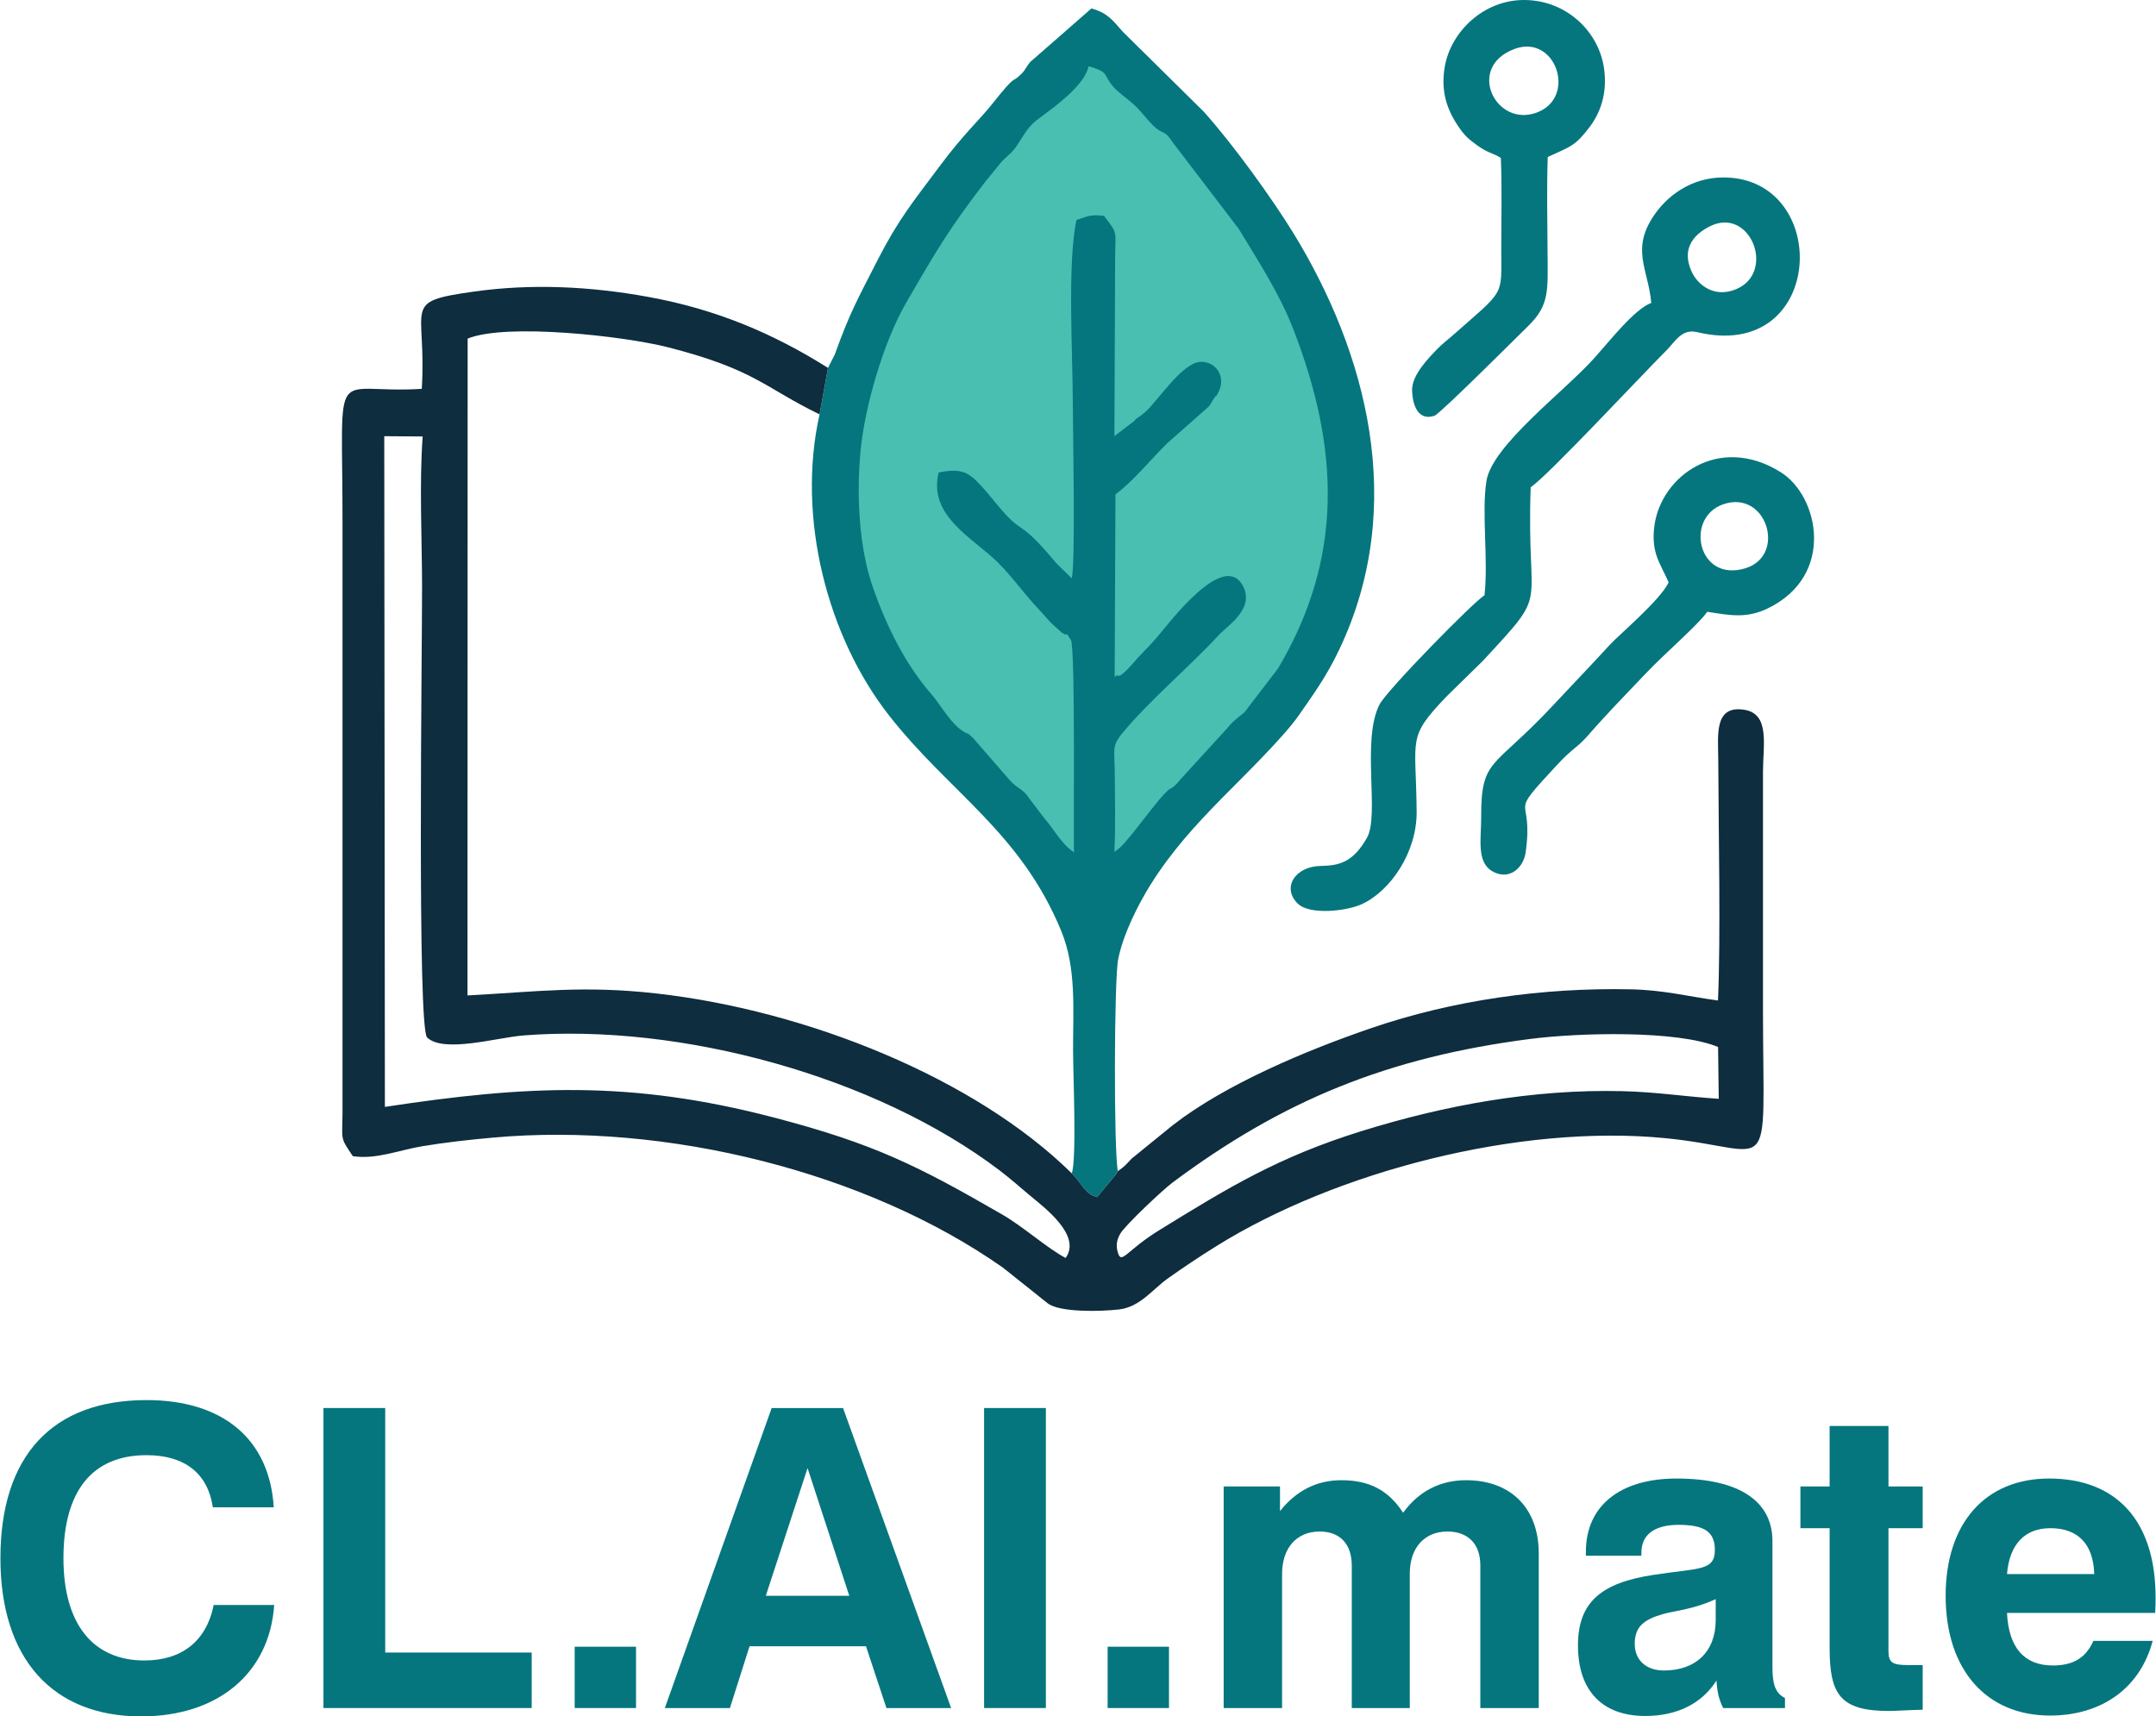 <?xml version="1.0" encoding="UTF-8"?>
<svg xmlns="http://www.w3.org/2000/svg" xmlns:xlink="http://www.w3.org/1999/xlink" xmlns:xodm="http://www.corel.com/coreldraw/odm/2003" xml:space="preserve" width="1099px" height="875px" version="1.1" style="shape-rendering:geometricPrecision; text-rendering:geometricPrecision; image-rendering:optimizeQuality; fill-rule:evenodd; clip-rule:evenodd" viewBox="0 0 1097.63 874.25">
 <defs>
  <style type="text/css">
   
    .fil0 {fill:#05767E}
    .fil1 {fill:#0E2D3E}
    .fil2 {fill:#48BFB1}
    .fil3 {fill:#05767E;fill-rule:nonzero}
   
  </style>
 </defs>
 <g id="Layer_x0020_1">
  <g id="_2377117109792">
   <path class="fil0" d="M421.48 187.39l-4.29 23.67c-11.82,52.6 4.02,113.43 35.5,153.51 30.91,39.35 66.87,59.32 87.56,109.56 7.77,18.86 6.03,39.33 6.05,60.62 0.01,12.36 1.91,55.83 -0.66,62.91 2.06,1.96 3.15,3.63 5.09,6.16 0.73,0.94 2.2,2.73 2.82,3.22 2.7,2.11 0.47,1.04 4.97,2.75l9.49 -11.4c0.16,-0.22 0.44,-0.73 0.57,-0.91 0.12,-0.19 0.4,-0.6 0.55,-0.94 -2.12,-9.76 -1.96,-97.69 0.17,-108.12 2.72,-13.27 10.55,-28.32 16.38,-37.67 10.51,-16.86 22.95,-30.46 36.25,-44.01 10.17,-10.36 31.37,-30.92 39.38,-42.44 7.81,-11.25 14.06,-19.76 20.59,-33.51 34.98,-73.65 13.56,-151.61 -23.14,-211.65 -10.92,-17.86 -31,-45.67 -45.94,-62.31l-41.16 -40.64c-5.38,-6.09 -7.78,-9.58 -16,-11.9l-31.27 27.36c-2.06,2.51 -2.23,3.79 -4.33,5.89 -5.46,5.48 -2.13,-0.74 -14.46,14.81 -7.66,9.65 -14.43,15.09 -27.41,32.51 -13.28,17.83 -20.79,26.77 -31.39,47.5 -10.83,21.21 -14.12,26.8 -21.87,48.25l-3.45 6.78z"></path>
   <path class="fil1" d="M569.13 596.54c-0.15,0.34 -0.43,0.75 -0.55,0.94 -0.13,0.18 -0.41,0.69 -0.57,0.91l-9.49 11.4c-4.5,-1.71 -2.27,-0.64 -4.97,-2.75 -0.62,-0.49 -2.09,-2.28 -2.82,-3.22 -1.94,-2.53 -3.03,-4.2 -5.09,-6.16 -49.24,-48.57 -134.97,-82.99 -211.37,-91.61 -37.17,-4.2 -60.38,-0.95 -96.4,0.98l0.09 -334.55c19.63,-8.08 79.75,-1.25 101.67,4.32 44.8,11.4 49.36,20.6 77.56,34.26l4.29 -23.67c-27.95,-17.61 -57.03,-29.88 -91.48,-36.15 -29.35,-5.35 -59.29,-6.9 -89.04,-2.69 -37.33,5.28 -23.7,6.67 -26.36,49.51 -46.97,2.98 -40.31,-16.63 -40.37,67.91l0 300.93c-0.11,14.07 -1.42,12.11 5.25,22 11.78,1.82 23.67,-3.11 35.27,-5.04 11.84,-1.98 24.08,-3.32 35.99,-4.4 88.6,-8.01 190.72,17.62 259.83,66.21l22.76 18.14c6.02,4.74 26.86,4.28 36.48,3.16 10.63,-1.25 17.12,-10.38 24.79,-15.81 8.15,-5.77 15.56,-10.74 24.52,-16.33 60.92,-38.05 154.23,-62.38 228.79,-55.1 56.45,5.51 49.89,24.55 49.77,-63.97 -0.04,-27.26 -0.01,-54.53 0,-81.8 0.01,-13.63 0,-27.27 0,-40.9 0,-13.4 3.71,-29.48 -9.53,-31.53 -15.61,-2.42 -13.28,13.07 -13.24,25.68 0.12,35.81 1.3,90.35 -0.15,122.41 -15.48,-2.11 -27.74,-5.36 -44.45,-5.7 -44.85,-0.93 -90.53,5.51 -132.2,19.78 -32.9,11.26 -74.23,28.57 -101.08,49.47l-20.96 17.04c-3.07,3.32 -3.52,3.91 -6.94,6.33zm-373.32 -32.74c71.81,-10.9 124.83,-13.75 198.2,5.43 51.22,13.39 73.48,24.73 115.91,49.21 11.38,6.56 22.8,17.11 32.6,22.32 8.22,-11.54 -10.72,-25.6 -18.42,-32.02 -5.01,-4.17 -9.78,-8.47 -15.23,-12.6 -62.89,-47.74 -161.94,-75.03 -242.44,-68.74 -13.56,1.07 -40.72,9.17 -49.16,1 -5.02,-6.36 -2.52,-194.89 -2.52,-228.83 -0.01,-24.32 -1.48,-53.51 0.31,-77.25l-19.57 -0.14 0.32 341.62zm679.34 -4.12l-0.34 -26.39c-20.88,-8.67 -71.15,-7.26 -95.61,-4.11 -72.73,9.36 -126.21,31.35 -182.27,73.18 -4.82,3.59 -23.93,21.54 -26.55,25.98 -1.65,2.81 -2.46,5.81 -1.22,9.8 1.88,6.1 4.27,-1.22 21.27,-11.69 34.92,-21.51 60.26,-37.11 103.05,-50.4 42.34,-13.14 87.07,-21.35 132.46,-20.27 17.45,0.41 32.29,2.8 49.21,3.9z"></path>
   <path class="fil2" d="M546.83 434.11c-0.53,-3.01 0.82,-103.65 -1.63,-108.12 -3.68,-5.77 -0.35,-0.78 -4.73,-3.83l-5.39 -4.91c-3.32,-3.76 -5.69,-6.22 -9.03,-9.95 -6.14,-6.86 -11.85,-14.78 -18.37,-21.12 -12.84,-12.48 -35.22,-23.51 -29.84,-45.5 11.98,-2.43 15.46,0.1 21.74,6.88 4.95,5.37 9.32,11.48 14.27,16.42 7.1,7.08 7.45,3.06 23.86,22.84l7.87 7.72c2.06,-5.61 0.6,-77.17 0.58,-89.92 -0.04,-24.9 -2.81,-70.89 1.88,-92.58 5.33,-1.64 6.7,-2.97 14.03,-2.09 7.44,9.74 5.64,7.24 5.66,21.6l-0.37 90.59 9.96 -7.6c0.2,-0.2 0.51,-0.51 0.72,-0.71 4.28,-3.94 -3.77,3.06 1.6,-1.3 1.85,-1.49 2.17,-1.48 4.06,-3.27 6.6,-6.27 18.46,-24.68 27.66,-24.96 7.64,-0.23 12.77,7.48 9.24,14.91 -2.02,4.25 -0.76,1.03 -2.46,3.59 -1.64,2.46 -1.19,2.38 -2.88,4.42l-20.96 18.5c-7.98,7.86 -18.02,20.05 -26.41,26.07l-0.4 93.06c0.41,-0.24 1.13,-1.19 1.46,-0.8 1.48,1.79 8.76,-7.32 10.4,-9.06 3.83,-4.06 6.25,-6.38 9.88,-10.61 5.88,-6.86 33.72,-44.21 43.54,-26.01 6.31,11.7 -7.95,20.43 -12.28,25.13 -15.69,17 -34.37,32.23 -49.25,50.13 -5.24,6.32 -3.84,8.71 -3.74,17.96 0.15,14.03 0.46,28.3 -0.14,42.33l2.65 -2.02c5.75,-5.08 20.18,-26.15 25.35,-29.88 1.62,-1.17 0.02,0.39 2.56,-1.73 1.2,-1 1.52,-1.43 2.82,-3.01l23.04 -25.23c4.01,-4.79 4.8,-5.15 9.78,-9.2l17.12 -22.34c33.38,-56.2 31.47,-111.76 7.79,-172.83 -7.3,-18.82 -18.81,-36.22 -27.83,-51.16l-33.53 -43.94c-4.62,-7.13 -4.65,-3.35 -10.13,-8.78 -3.8,-3.76 -5.62,-6.79 -9.84,-10.66 -3.32,-3.04 -7.49,-5.76 -10.22,-8.82 -5.81,-6.51 -1.49,-7.24 -12.71,-10.6 -2.47,11.74 -23.29,24.5 -28.07,28.87 -3.52,3.23 -5.89,7.8 -8.66,11.87 -3.05,4.48 -6.01,5.57 -9.13,9.84l-6.58 8.04c-18.63,24.19 -25.08,35.29 -40.46,61.84 -11.56,19.95 -21.14,52.97 -23.27,75.73 -2.12,22.62 -0.75,49.26 6.43,69.62 6.83,19.35 16.2,38.54 29.53,53.89 4.89,5.63 9.89,15 16.13,18.96 3.87,2.46 1.33,-0.12 5.23,3.51l18.37 21.14c4.08,4.75 7.18,4.61 10.45,9.93l7.59 9.95c4.68,5.31 8.8,13.32 15.06,17.2z"></path>
   <path class="fil0" d="M840.78 154.29c-8.54,3.13 -21.19,19.44 -29.37,28.49 -15.5,17.14 -51.72,44.18 -54.58,62.24 -2.55,16.04 1.04,40.15 -0.99,58.24 -4.14,1.88 -49.57,48.06 -53.43,55.54 -9.37,18.1 0.12,56.39 -6.42,67.93 -6.96,12.29 -13.89,14.21 -23.49,14.34 -13.16,0.18 -20.06,11.12 -11.73,19.22 6.04,5.88 24.64,3.86 32.51,0.29 14.57,-6.61 28.16,-26.38 28.01,-47.06 -0.29,-38.25 -5.18,-37.41 15.22,-58.77l18.42 -18.05c35.1,-37.89 22.09,-23.04 24.45,-88.53 8.33,-5.42 55.9,-56.47 68.86,-69.42 4.86,-4.85 8.05,-11.46 15.9,-9.57 63.95,15.39 68.68,-74.24 17.28,-78.64 -17.87,-1.54 -30.97,7.9 -38.1,17.55 -13.63,18.45 -4.05,28.73 -2.54,46.2zm29.48 -38.83c-7.67,3.99 -14.35,11.06 -8.88,22.97 3.01,6.57 11.4,13.55 22.61,8.88 20.56,-8.56 7.19,-42.74 -13.73,-31.85z"></path>
   <path class="fil0" d="M849.63 296.65c-4.24,9 -25.3,26.7 -29.92,31.74 -10.08,10.99 -19.49,20.77 -29.72,31.7 -29.73,31.74 -35.96,25.94 -35.84,56.34 0.04,10.55 -2.41,22.35 5.35,27.15 8.47,5.22 16.14,-1.08 17.32,-9.5 4.35,-30.98 -10.45,-15.99 16.2,-44.71 7.91,-8.52 9.89,-8.29 15.68,-14.93 9.75,-11.17 19.39,-21.01 29.64,-31.78 9.74,-10.24 26.51,-24.56 30.94,-31.04 12.08,1.9 20.2,3.47 31.02,-1.82 34.38,-16.8 25.81,-57.1 6.5,-69.23 -31.47,-19.75 -61.02,1.86 -64.42,27.2 -1.86,13.88 3.02,19.12 7.25,28.88zm27.68 -39.75c-19.63,6.92 -12.8,40.08 11.51,32.52 21.09,-6.56 10.64,-40.32 -11.51,-32.52z"></path>
   <path class="fil0" d="M764.17 80.4c0.64,15.32 0.21,31.4 0.21,46.8 0.01,24.31 2.29,19.83 -25.6,44.38 -2.25,1.99 -4.21,3.41 -6.24,5.45 -5.05,5.12 -13.74,13.96 -13.57,21.7 0.17,7.5 3.02,15.87 11.42,13.03 2.8,-0.95 42.92,-41.01 47.94,-45.94 10.72,-10.55 9.74,-18.12 9.64,-37.16 -0.08,-16.35 -0.48,-32.31 0.08,-48.69 11.99,-5.49 13.95,-5.69 21.07,-14.92 5.89,-7.65 9.22,-17.51 7.7,-29.55 -2.41,-19.24 -19.12,-35.36 -40.58,-35.5 -20.85,-0.14 -37.58,16.17 -40.64,34.04 -2.11,12.39 1.05,21.69 6.92,30.36 3.3,4.86 5.07,6.33 9.58,9.62 5.29,3.86 7.62,3.76 12.07,6.38zm7 -55.48c-24.93,9.24 -9.71,40.12 11.22,32.44 20.77,-7.61 9.81,-40.24 -11.22,-32.44z"></path>
  </g>
  <path class="fil3" d="M139.44 817.5l-30.82 0c-3.62,18.28 -16.16,28.27 -35.29,28.27 -26.14,0 -41.23,-18.49 -41.23,-52.07 0,-34.22 14.66,-52.5 42.29,-52.5 19.56,0 31.25,9.35 33.8,26.57l31.03 0c-2.12,-34.44 -25.5,-54.63 -64.83,-54.63 -48.03,0 -74.39,28.48 -74.39,80.56 0,51.22 26.57,80.55 71.63,80.55 39.54,0 65.47,-22.31 67.81,-56.75z"></path>
  <polygon id="1" class="fil3" points="164.52,870 270.58,870 270.58,841.73 195.98,841.73 195.98,717.18 164.52,717.18 "></polygon>
  <polygon id="2" class="fil3" points="292.47,870 323.72,870 323.72,838.76 292.47,838.76 "></polygon>
  <path id="3" class="fil3" d="M392.8 717.18l-54.41 152.82 33.15 0 9.99 -31.45 59.31 0 10.41 31.45 32.95 0 -55.05 -152.82 -36.35 0zm18.28 30.6l21.25 65.05 -42.51 0 21.26 -65.05z"></path>
  <polygon id="4" class="fil3" points="500.99,870 532.45,870 532.45,717.18 500.99,717.18 "></polygon>
  <polygon id="5" class="fil3" points="563.91,870 595.15,870 595.15,838.76 563.91,838.76 "></polygon>
  <path id="6" class="fil3" d="M623 870l29.75 0 0 -68.23c0,-13.6 7.65,-21.68 19.13,-21.68 10.21,0 16.37,6.17 16.37,17.43l0 72.48 29.54 0 0 -68.44c0,-13.39 7.66,-21.47 19.13,-21.47 10.42,0 16.8,6.17 16.8,17.22l0 72.69 29.75 0 0 -78.85c0,-23.17 -14.45,-37.2 -36.98,-37.2 -13.39,0 -24.23,5.74 -32.1,16.58 -7.44,-11.48 -17.21,-16.58 -31.45,-16.58 -12.54,0 -22.96,5.31 -31.25,15.73l0 -12.54 -28.69 0 0 112.86z"></path>
  <path id="7" class="fil3" d="M873.6 814.53l0 10.63c0,15.94 -9.99,25.71 -26.36,25.71 -9.14,0 -14.88,-5.31 -14.88,-13.6 0,-8.71 4.68,-12.33 14.24,-15.09 5.74,-1.7 15.52,-2.34 27,-7.65zm0.42 41.45c0.21,5.31 1.28,9.99 3.4,14.02l31.46 0 0 -5.1c-5.1,-2.55 -6.38,-7.44 -6.38,-15.73l0 -64.19c0,-20.4 -17,-31.88 -48.88,-31.88 -29.12,0 -46.13,14.24 -46.13,37.2l0 2.12 28.27 0 0 -1.7c0,-8.93 6.59,-14.03 18.92,-14.03 12.96,0 18.49,3.4 18.49,12.76 0,10.84 -8.08,9.14 -31.46,12.75 -26.35,4.04 -38.26,13.82 -38.26,35.92 0,23.17 12.54,35.92 34.23,35.92 16.36,0 28.9,-6.37 36.34,-18.06z"></path>
  <path id="8" class="fil3" d="M979.02 870.85l0 -22.74 -7.44 0c-8.07,0 -9.99,-1.27 -9.99,-7.23l0 -62.49 17.43 0 0 -21.25 -17.43 0 0 -30.82 -29.97 0 0 30.82 -14.88 0 0 21.25 14.88 0 0 61.01c0,23.59 5.32,32.09 30.19,32.09 3.18,0 8.92,-0.42 17.21,-0.64z"></path>
  <path id="9" class="fil3" d="M1021.96 801.77c1.27,-15.3 9.14,-23.38 22.1,-23.38 14.03,0 21.9,8.08 22.32,23.38l-44.42 0zm44 34.01c-3.83,8.72 -10.42,12.54 -20.62,12.54 -14.67,0 -22.53,-9.14 -23.38,-26.78l75.46 0c0.21,-2.76 0.21,-5.31 0.21,-7.86 0,-38.9 -19.77,-60.58 -54.2,-60.58 -32.53,0 -52.72,22.74 -52.72,59.73 0,38.04 21.05,61 53.14,61 26.78,0 46.13,-14.45 52.29,-38.05l-30.18 0z"></path>
 </g>
</svg>
